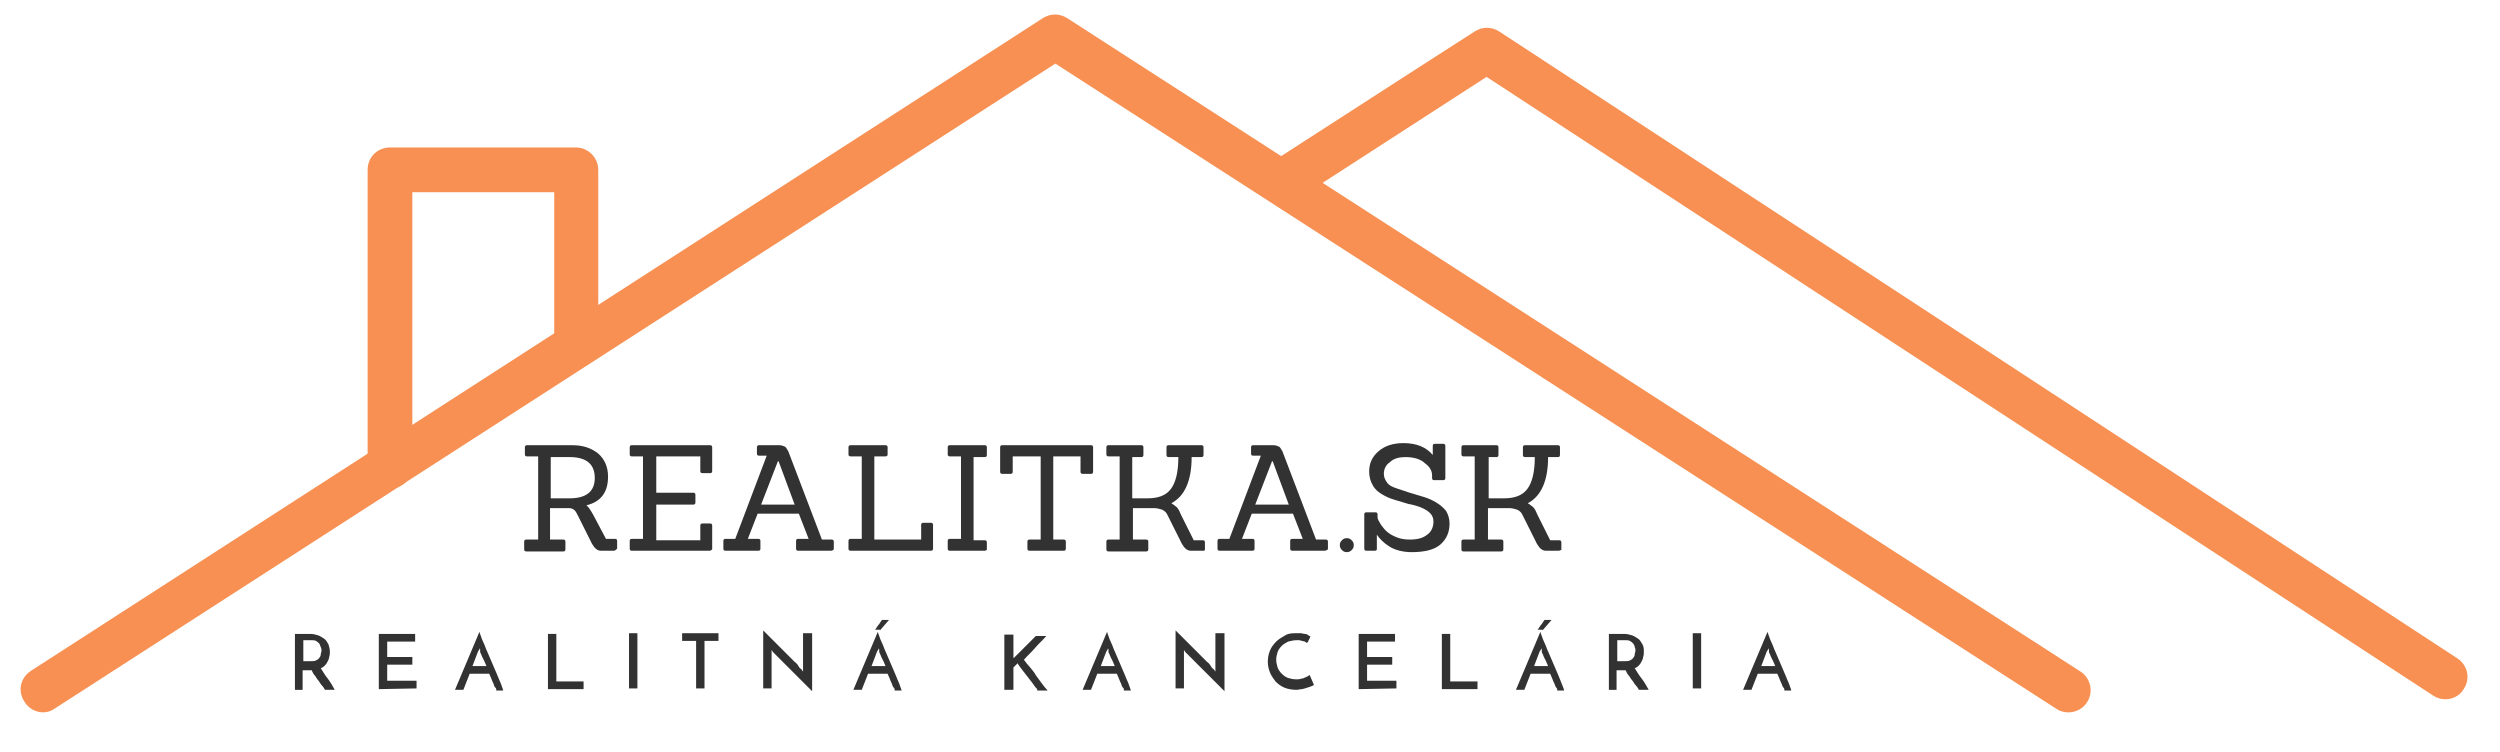 <?xml version="1.0" encoding="utf-8"?>
<!-- Generator: Adobe Illustrator 26.0.2, SVG Export Plug-In . SVG Version: 6.00 Build 0)  -->
<svg version="1.1" id="Layer_1" xmlns="http://www.w3.org/2000/svg" xmlns:xlink="http://www.w3.org/1999/xlink" x="0px" y="0px"
	 viewBox="0 0 357.7 107.6" enable-background="new 0 0 357.7 107.6" xml:space="preserve">
<path fill-rule="evenodd" clip-rule="evenodd" fill="#F79052" d="M7.8,101.4L151,9.1l143.2,92.3c1.5,1,3.5,0.5,4.4-0.9
	c1-1.5,0.5-3.5-0.9-4.4l-145-93.5c-1.1-0.7-2.4-0.7-3.5,0L4.4,96c-1.5,1-1.9,2.9-0.9,4.4C4.4,101.9,6.4,102.4,7.8,101.4z"/>
<path fill-rule="evenodd" clip-rule="evenodd" fill="#F79052" d="M186.4,28l26.3-17l135.4,88.5c1.5,1,3.5,0.6,4.4-0.9
	c1-1.5,0.6-3.4-0.9-4.4L214.5,4.5c-1.1-0.7-2.4-0.7-3.5,0c0,0-11.7,7.5-28.1,18.1c-1.5,1-1.9,2.9-0.9,4.4
	C182.9,28.5,184.9,28.9,186.4,28z"/>
<path fill-rule="evenodd" clip-rule="evenodd" fill="#F79052" d="M85.6,48.4V24.3c0-1.7-1.4-3.2-3.2-3.2H55.8
	c-1.8,0-3.2,1.4-3.2,3.2v42.4c0,1.7,1.4,3.2,3.2,3.2s3.2-1.4,3.2-3.2V27.5h20.3v20.9c0,1.7,1.4,3.2,3.2,3.2
	C84.2,51.6,85.6,50.1,85.6,48.4z"/>
<g>
	<path fill="#333232" d="M42.2,98.6v-7.9h2.2c0.4,0,0.8,0.1,1.1,0.2s0.6,0.3,0.9,0.5c0.3,0.2,0.4,0.5,0.6,0.8
		c0.1,0.3,0.2,0.7,0.2,1.1c0,0.2,0,0.4-0.1,0.7c0,0.2-0.1,0.4-0.2,0.6c-0.1,0.2-0.2,0.4-0.4,0.6s-0.3,0.3-0.6,0.4
		c0.3,0.5,0.6,1,1,1.5s0.7,1.1,1,1.6h-1.4c-0.1-0.2-0.3-0.5-0.5-0.7s-0.3-0.5-0.5-0.7s-0.3-0.5-0.5-0.7s-0.3-0.5-0.4-0.7h-0.2h-1.1
		v2.8h-1.1V98.6z M43.4,94.6h1.1c0.3,0,0.5,0,0.7-0.1s0.4-0.2,0.5-0.4c0.1-0.1,0.2-0.3,0.2-0.5s0.1-0.3,0.1-0.5c0-0.1,0-0.3-0.1-0.5
		s-0.1-0.3-0.2-0.5c-0.1-0.1-0.3-0.3-0.5-0.4s-0.4-0.1-0.7-0.1h-1.1V94.6z"/>
</g>
<g>
	<path fill="#333232" d="M54.2,98.6v-7.9h5.2v1.1h-4V94H59v1.1h-3.6v2.3h4.2v1.1L54.2,98.6L54.2,98.6z"/>
</g>
<g>
	<path fill="#333232" d="M71,98.6c0-0.1-0.1-0.2-0.2-0.3s-0.1-0.3-0.2-0.5s-0.2-0.4-0.3-0.7c-0.1-0.2-0.2-0.5-0.3-0.7h-2.8l-0.9,2.3
		h-1.2l3.5-8.3c0,0.1,0.1,0.3,0.2,0.6s0.2,0.6,0.4,1s0.3,0.8,0.5,1.2c0.2,0.5,0.4,0.9,0.6,1.4s0.4,0.9,0.6,1.4s0.4,0.9,0.5,1.2
		c0.2,0.4,0.3,0.7,0.4,1s0.2,0.5,0.2,0.6h-1V98.6z M67.6,95.3h2c-0.1-0.2-0.2-0.5-0.3-0.7c-0.1-0.2-0.2-0.4-0.3-0.6
		c-0.1-0.2-0.1-0.3-0.2-0.5c-0.1-0.1-0.1-0.2-0.1-0.3c0,0,0-0.1,0-0.2s0-0.2-0.1-0.2c0,0.1,0,0.2-0.1,0.2c0,0.1,0,0.1-0.1,0.2
		L67.6,95.3z"/>
</g>
<g>
	<path fill="#333232" d="M78.4,98.6v-7.9h1.2v6.8h3.9v1.1H78.4z"/>
</g>
<g>
	<path fill="#333232" d="M90,90.6h1.2v7.9H90V90.6z"/>
</g>
<g>
	<path fill="#333232" d="M102.8,90.6v1.1h-2v6.8h-1.2v-6.8h-2v-1.1H102.8z"/>
</g>
<g>
	<path fill="#333232" d="M116.2,90.6v8.3c-0.1-0.1-0.3-0.3-0.6-0.6c-0.3-0.3-0.6-0.6-1-1s-0.8-0.8-1.2-1.2s-0.8-0.8-1.2-1.2
		c-0.4-0.4-0.7-0.7-1-1s-0.5-0.5-0.6-0.6l-0.2-0.3v0.3v5.2h-1.2v-8.3c0.1,0.1,0.2,0.2,0.4,0.4c0.2,0.2,0.4,0.4,0.7,0.7
		c0.3,0.3,0.5,0.5,0.8,0.8s0.6,0.6,0.9,0.9s0.6,0.6,0.9,0.9s0.6,0.6,0.8,0.8c0.3,0.2,0.5,0.5,0.6,0.7s0.3,0.3,0.4,0.4l0.2,0.3v-0.4
		v-5.1L116.2,90.6L116.2,90.6z"/>
</g>
<g>
	<path fill="#333232" d="M128,98.6c0-0.1-0.1-0.2-0.2-0.3s-0.1-0.3-0.2-0.5s-0.2-0.4-0.3-0.7c-0.1-0.2-0.2-0.5-0.3-0.7h-2.8
		l-0.9,2.3h-1.2l3.5-8.3c0,0.1,0.1,0.3,0.2,0.6s0.2,0.6,0.4,1s0.3,0.8,0.5,1.2c0.2,0.5,0.4,0.9,0.6,1.4s0.4,0.9,0.6,1.4
		s0.4,0.9,0.5,1.2c0.2,0.4,0.3,0.7,0.4,1s0.2,0.5,0.2,0.6h-1V98.6z M124.7,95.3h2c-0.1-0.2-0.2-0.5-0.3-0.7
		c-0.1-0.2-0.2-0.4-0.3-0.6c-0.1-0.2-0.1-0.3-0.2-0.5c-0.1-0.1-0.1-0.2-0.1-0.3c0,0,0-0.1,0-0.2s0-0.2-0.1-0.2c0,0.1,0,0.2-0.1,0.2
		c0,0.1,0,0.1-0.1,0.2L124.7,95.3z M125.9,90.2l1.3-1.5h-1c-0.2,0.2-0.3,0.5-0.5,0.7s-0.3,0.5-0.5,0.7h0.7V90.2z"/>
</g>
<g>
	<path fill="#333232" d="M148.4,98.6c-0.3-0.3-0.5-0.6-0.7-0.9s-0.5-0.6-0.7-0.9s-0.5-0.6-0.7-0.9s-0.5-0.6-0.7-1
		c-0.1,0.1-0.2,0.2-0.3,0.3c-0.1,0.1-0.2,0.2-0.3,0.3c0,0.6,0,1.1,0,1.6s0,1,0,1.6h-1.3v-7.9h1.3v3c0,0.1,0,0.1,0,0.2s0,0.1,0,0.2
		c0-0.1,0.1-0.1,0.1-0.1l0.1-0.1c0.5-0.5,1-1,1.5-1.5s1-1,1.5-1.5h1.5c-0.5,0.6-1.1,1.1-1.6,1.7s-1.1,1.1-1.6,1.7
		c0.3,0.4,0.6,0.8,0.9,1.1c0.3,0.4,0.6,0.7,0.8,1.1c0.3,0.4,0.5,0.7,0.8,1.1s0.6,0.8,0.9,1.1h-1.5V98.6z"/>
</g>
<g>
	<path fill="#333232" d="M160.8,98.6c0-0.1-0.1-0.2-0.2-0.3s-0.1-0.3-0.2-0.5c-0.1-0.2-0.2-0.4-0.3-0.7c-0.1-0.2-0.2-0.5-0.3-0.7
		H157l-0.9,2.3h-1.2l3.5-8.3c0,0.1,0.1,0.3,0.2,0.6s0.2,0.6,0.4,1s0.3,0.8,0.5,1.2c0.2,0.5,0.4,0.9,0.6,1.4c0.2,0.5,0.4,0.9,0.6,1.4
		c0.2,0.5,0.4,0.9,0.5,1.2c0.2,0.4,0.3,0.7,0.4,1s0.2,0.5,0.2,0.6h-1V98.6z M157.5,95.3h2c-0.1-0.2-0.2-0.5-0.3-0.7
		s-0.2-0.4-0.3-0.6s-0.1-0.3-0.2-0.5c-0.1-0.1-0.1-0.2-0.1-0.3c0,0,0-0.1,0-0.2s0-0.2-0.1-0.2c0,0.1,0,0.2-0.1,0.2
		c0,0.1,0,0.1-0.1,0.2L157.5,95.3z"/>
</g>
<g>
	<path fill="#333232" d="M175.2,90.6v8.3c-0.1-0.1-0.3-0.3-0.6-0.6c-0.3-0.3-0.6-0.6-1-1s-0.8-0.8-1.2-1.2s-0.8-0.8-1.2-1.2
		c-0.4-0.4-0.7-0.7-1-1s-0.5-0.5-0.6-0.6l-0.2-0.3v0.3v5.2h-1.2v-8.3c0.1,0.1,0.2,0.2,0.4,0.4c0.2,0.2,0.4,0.4,0.7,0.7
		c0.3,0.3,0.5,0.5,0.8,0.8s0.6,0.6,0.9,0.9s0.6,0.6,0.9,0.9c0.3,0.3,0.6,0.6,0.8,0.8c0.3,0.2,0.5,0.5,0.6,0.7s0.3,0.3,0.4,0.4
		l0.2,0.3v-0.4v-5.1L175.2,90.6L175.2,90.6z"/>
</g>
<g>
	<path fill="#333232" d="M188,98c-0.1,0.1-0.2,0.1-0.4,0.2s-0.3,0.1-0.6,0.2c-0.2,0.1-0.4,0.1-0.7,0.2c-0.3,0-0.5,0.1-0.8,0.1
		c-0.6,0-1.2-0.1-1.7-0.3c-0.5-0.2-0.9-0.5-1.3-0.9c-0.3-0.4-0.6-0.8-0.8-1.3s-0.3-1-0.3-1.5c0-0.6,0.1-1.1,0.3-1.6s0.5-0.9,0.9-1.3
		s0.8-0.6,1.3-0.9s1-0.3,1.6-0.3c0.2,0,0.4,0,0.6,0s0.4,0.1,0.6,0.1s0.4,0.1,0.5,0.2s0.3,0.1,0.3,0.2c-0.1,0.1-0.1,0.2-0.1,0.2
		c0,0.1-0.1,0.1-0.1,0.2s-0.1,0.1-0.1,0.2s-0.1,0.2-0.2,0.3c-0.1-0.1-0.2-0.1-0.3-0.2c-0.1,0-0.3-0.1-0.4-0.1
		c-0.1,0-0.3-0.1-0.4-0.1c-0.1,0-0.3,0-0.4,0c-0.4,0-0.8,0.1-1.2,0.2c-0.4,0.2-0.7,0.4-0.9,0.6c-0.3,0.3-0.5,0.6-0.6,0.9
		s-0.2,0.7-0.2,1.1s0.1,0.7,0.2,1.1c0.1,0.3,0.3,0.6,0.6,0.9s0.6,0.5,0.9,0.6s0.7,0.2,1.2,0.2c0.2,0,0.4,0,0.7-0.1
		c0.2,0,0.4-0.1,0.6-0.2c0.2-0.1,0.3-0.1,0.4-0.2c0.1-0.1,0.2-0.1,0.2-0.1L188,98z"/>
</g>
<g>
	<path fill="#333232" d="M194.4,98.6v-7.9h5.2v1.1h-4V94h3.6v1.1h-3.6v2.3h4.2v1.1L194.4,98.6L194.4,98.6z"/>
</g>
<g>
	<path fill="#333232" d="M206.3,98.6v-7.9h1.2v6.8h3.9v1.1H206.3z"/>
</g>
<g>
	<path fill="#333232" d="M222.8,98.6c0-0.1-0.1-0.2-0.2-0.3c-0.1-0.2-0.1-0.3-0.2-0.5s-0.2-0.4-0.3-0.7c-0.1-0.2-0.2-0.5-0.3-0.7
		H219l-0.9,2.3h-1.2l3.5-8.3c0,0.1,0.1,0.3,0.2,0.6s0.2,0.6,0.4,1s0.3,0.8,0.5,1.2c0.2,0.5,0.4,0.9,0.6,1.4c0.2,0.5,0.4,0.9,0.6,1.4
		c0.2,0.5,0.4,0.9,0.5,1.2s0.3,0.7,0.4,1s0.2,0.5,0.2,0.6h-1V98.6z M219.5,95.3h2c-0.1-0.2-0.2-0.5-0.3-0.7s-0.2-0.4-0.3-0.6
		s-0.1-0.3-0.2-0.5c-0.1-0.1-0.1-0.2-0.1-0.3c0,0,0-0.1,0-0.2s0-0.2-0.1-0.2c0,0.1,0,0.2-0.1,0.2c0,0.1,0,0.1-0.1,0.2L219.5,95.3z
		 M220.7,90.2l1.3-1.5h-1c-0.2,0.2-0.3,0.5-0.5,0.7s-0.3,0.5-0.5,0.7h0.7V90.2z"/>
</g>
<g>
	<path fill="#333232" d="M230.2,98.6v-7.9h2.2c0.4,0,0.8,0.1,1.1,0.2s0.6,0.3,0.9,0.5c0.3,0.2,0.4,0.5,0.6,0.8s0.2,0.7,0.2,1.1
		c0,0.2,0,0.4-0.1,0.7c0,0.2-0.1,0.4-0.2,0.6c-0.1,0.2-0.2,0.4-0.4,0.6s-0.3,0.3-0.6,0.4c0.3,0.5,0.6,1,1,1.5s0.7,1.1,1,1.6h-1.4
		c-0.1-0.2-0.3-0.5-0.5-0.7s-0.3-0.5-0.5-0.7s-0.3-0.5-0.5-0.7s-0.3-0.5-0.4-0.7h-0.2h-1.1v2.8h-1.1V98.6z M231.4,94.6h1.1
		c0.3,0,0.5,0,0.7-0.1s0.4-0.2,0.5-0.4c0.1-0.1,0.2-0.3,0.2-0.5s0.1-0.3,0.1-0.5c0-0.1,0-0.3-0.1-0.5c0-0.2-0.1-0.3-0.2-0.5
		c-0.1-0.1-0.3-0.3-0.5-0.4s-0.4-0.1-0.7-0.1h-1.1V94.6z"/>
</g>
<g>
	<path fill="#333232" d="M242.2,90.6h1.2v7.9h-1.2V90.6z"/>
</g>
<g>
	<path fill="#333232" d="M255.3,98.6c0-0.1-0.1-0.2-0.2-0.3c-0.1-0.2-0.1-0.3-0.2-0.5s-0.2-0.4-0.3-0.7c-0.1-0.2-0.2-0.5-0.3-0.7
		h-2.8l-0.9,2.3h-1.2l3.5-8.3c0,0.1,0.1,0.3,0.2,0.6s0.2,0.6,0.4,1s0.3,0.8,0.5,1.2c0.2,0.5,0.4,0.9,0.6,1.4
		c0.2,0.5,0.4,0.9,0.6,1.4c0.2,0.5,0.4,0.9,0.5,1.2c0.2,0.4,0.3,0.7,0.4,1s0.2,0.5,0.2,0.6h-1V98.6z M252,95.3h2
		c-0.1-0.2-0.2-0.5-0.3-0.7s-0.2-0.4-0.3-0.6s-0.1-0.3-0.2-0.5c-0.1-0.1-0.1-0.2-0.1-0.3c0,0,0-0.1,0-0.2s0-0.2-0.1-0.2
		c0,0.1,0,0.2-0.1,0.2c0,0.1,0,0.1-0.1,0.2L252,95.3z"/>
</g>
<g>
	<path fill="#333232" d="M87.8,78.8H86c-0.5,0-0.9-0.3-1.3-1l-2-4c-0.2-0.4-0.3-0.6-0.5-0.8s-0.5-0.3-0.8-0.3h-2.7v4.5h1.9
		c0.2,0,0.3,0.1,0.3,0.3v1.1c0,0.2-0.1,0.3-0.3,0.3h-5.3c-0.2,0-0.3-0.1-0.3-0.3v-1.1c0-0.2,0.1-0.3,0.3-0.3H77V65.3h-1.6
		c-0.2,0-0.3-0.1-0.3-0.3v-1c0-0.2,0.1-0.3,0.3-0.3h6.5c1.5,0,2.7,0.4,3.7,1.2c0.9,0.8,1.4,1.9,1.4,3.3c0,2.2-1,3.6-3.1,4.1
		c0.3,0.2,0.6,0.7,1,1.4l1.8,3.4H88c0.2,0,0.3,0.1,0.3,0.3v1.1C88.1,78.7,88,78.8,87.8,78.8z M78.8,71.3h2.7c2.4,0,3.6-1,3.6-2.9
		c0-2-1.2-3-3.6-3h-2.7V71.3z"/>
</g>
<g>
	<path fill="#333232" d="M101.5,78.8H90.4c-0.2,0-0.3-0.1-0.3-0.3v-1.1c0-0.2,0.1-0.3,0.3-0.3H92V65.3h-1.6c-0.2,0-0.3-0.1-0.3-0.3
		v-1c0-0.2,0.1-0.3,0.3-0.3h11.2c0.2,0,0.3,0.1,0.3,0.3v3.4c0,0.2-0.1,0.3-0.3,0.3h-1.1c-0.2,0-0.3-0.1-0.3-0.3v-2.1h-6.3v5.2h5.3
		c0.2,0,0.3,0.1,0.3,0.3v1.1c0,0.2-0.1,0.3-0.3,0.3h-5.3v5.1h6.3v-2.1c0-0.2,0.1-0.3,0.3-0.3h1.1c0.2,0,0.3,0.1,0.3,0.3v3.4
		C101.8,78.7,101.7,78.8,101.5,78.8z"/>
</g>
<g>
	<path fill="#333232" d="M118.9,78.8h-4.7c-0.2,0-0.3-0.1-0.3-0.3v-1.1c0-0.2,0.1-0.3,0.3-0.3h1.5l-1.4-3.6h-5.9l-1.4,3.6h1.5
		c0.2,0,0.3,0.1,0.3,0.3v1.1c0,0.2-0.1,0.3-0.3,0.3h-4.7c-0.2,0-0.3-0.1-0.3-0.3v-1.1c0-0.2,0.1-0.3,0.3-0.3h1.4l4.5-11.9h-1.1
		c-0.2,0-0.3-0.1-0.3-0.3V64c0-0.2,0.1-0.3,0.3-0.3h2.9c0.3,0,0.6,0.1,0.8,0.2c0.2,0.1,0.3,0.4,0.5,0.7l4.8,12.6h1.4
		c0.2,0,0.3,0.1,0.3,0.3v1.1C119.2,78.7,119.1,78.8,118.9,78.8z M113.7,72.2l-2.3-6.2h-0.1l-2.4,6.2H113.7z"/>
</g>
<g>
	<path fill="#333232" d="M133.2,78.8h-11.5c-0.2,0-0.3-0.1-0.3-0.3v-1.1c0-0.2,0.1-0.3,0.3-0.3h1.6V65.3h-1.6
		c-0.2,0-0.3-0.1-0.3-0.3v-1c0-0.2,0.1-0.3,0.3-0.3h5c0.2,0,0.3,0.1,0.3,0.3v1c0,0.2-0.1,0.3-0.3,0.3h-1.6v11.9h6.7v-2.1
		c0-0.2,0.1-0.3,0.3-0.3h1.1c0.2,0,0.3,0.1,0.3,0.3v3.4C133.5,78.7,133.4,78.8,133.2,78.8z"/>
</g>
<g>
	<path fill="#333232" d="M140.9,78.8h-5c-0.2,0-0.3-0.1-0.3-0.3v-1.1c0-0.2,0.1-0.3,0.3-0.3h1.6V65.3h-1.6c-0.2,0-0.3-0.1-0.3-0.3
		v-1c0-0.2,0.1-0.3,0.3-0.3h5c0.2,0,0.3,0.1,0.3,0.3v1.1c0,0.2-0.1,0.3-0.3,0.3h-1.6v11.9h1.6c0.2,0,0.3,0.1,0.3,0.3v1.1
		C141.1,78.7,141,78.8,140.9,78.8z"/>
</g>
<g>
	<path fill="#333232" d="M152.2,78.8h-4.9c-0.2,0-0.3-0.1-0.3-0.3v-1c0-0.2,0.1-0.3,0.3-0.3h1.6V65.3h-4v2.2c0,0.2-0.1,0.3-0.3,0.3
		h-1.2c-0.2,0-0.3-0.1-0.3-0.3V64c0-0.2,0.1-0.3,0.3-0.3h12.7c0.2,0,0.3,0.1,0.3,0.3v3.5c0,0.2-0.1,0.3-0.3,0.3h-1.2
		c-0.2,0-0.3-0.1-0.3-0.3v-2.2h-3.9v11.9h1.5c0.2,0,0.3,0.1,0.3,0.3v1C152.5,78.7,152.4,78.8,152.2,78.8z"/>
</g>
<g>
	<path fill="#333232" d="M172.2,78.8h-1.8c-0.5,0-0.9-0.3-1.3-1l-2-4c-0.1-0.2-0.2-0.4-0.3-0.5s-0.3-0.3-0.6-0.4s-0.7-0.2-1.1-0.2
		h-3v4.5h1.9c0.2,0,0.3,0.1,0.3,0.3v1.1c0,0.2-0.1,0.3-0.3,0.3h-5.4c-0.2,0-0.3-0.1-0.3-0.3v-1.1c0-0.2,0.1-0.3,0.3-0.3h1.6V65.3
		h-1.6c-0.2,0-0.3-0.1-0.3-0.3v-1c0-0.2,0.1-0.3,0.3-0.3h4.7c0.2,0,0.3,0.1,0.3,0.3v1.1c0,0.2-0.1,0.3-0.3,0.3H162v5.9h2.2
		c1.5,0,2.6-0.4,3.3-1.3s1.1-2.4,1.1-4.6h-1.4c-0.2,0-0.3-0.1-0.3-0.3V64c0-0.2,0.1-0.3,0.3-0.3h4.7c0.2,0,0.3,0.1,0.3,0.3v1.1
		c0,0.2-0.1,0.3-0.3,0.3h-1.4c0,3.4-1,5.6-2.9,6.6c0.3,0.2,0.6,0.4,0.8,0.6s0.4,0.6,0.6,1.1l1.8,3.6h1.3c0.2,0,0.3,0.1,0.3,0.3v1.1
		C172.4,78.7,172.3,78.8,172.2,78.8z"/>
</g>
<g>
	<path fill="#333232" d="M189.6,78.8h-4.7c-0.2,0-0.3-0.1-0.3-0.3v-1.1c0-0.2,0.1-0.3,0.3-0.3h1.5l-1.4-3.6h-5.9l-1.4,3.6h1.5
		c0.2,0,0.3,0.1,0.3,0.3v1.1c0,0.2-0.1,0.3-0.3,0.3h-4.7c-0.2,0-0.3-0.1-0.3-0.3v-1.1c0-0.2,0.1-0.3,0.3-0.3h1.4l4.5-11.9h-1.1
		c-0.2,0-0.3-0.1-0.3-0.3V64c0-0.2,0.1-0.3,0.3-0.3h2.9c0.3,0,0.6,0.1,0.8,0.2c0.2,0.1,0.3,0.4,0.5,0.7l4.8,12.6h1.4
		c0.2,0,0.3,0.1,0.3,0.3v1.1C189.8,78.7,189.7,78.8,189.6,78.8z M184.4,72.2l-2.3-6.2H182l-2.4,6.2H184.4z"/>
</g>
<g>
	<path fill="#333232" d="M193.4,77.3c0.2,0.2,0.3,0.4,0.3,0.7s-0.1,0.5-0.3,0.7S193,79,192.7,79s-0.5-0.1-0.7-0.3
		c-0.2-0.2-0.3-0.4-0.3-0.7s0.1-0.5,0.3-0.7s0.4-0.3,0.7-0.3S193.2,77.1,193.4,77.3z"/>
</g>
<g>
	<path fill="#333232" d="M196.7,78.8h-1.2c-0.2,0-0.3-0.1-0.3-0.3v-4.9c0-0.2,0.1-0.3,0.3-0.3h1.3c0.2,0,0.3,0.1,0.3,0.3V74
		c0,0.3,0.2,0.6,0.5,1.1c0.3,0.4,0.6,0.8,1,1.1s0.8,0.5,1.3,0.7s1.1,0.3,1.8,0.3c1.1,0,1.9-0.2,2.5-0.7c0.6-0.4,0.9-1.1,0.9-1.9
		c0-0.5-0.2-0.9-0.5-1.2s-0.8-0.6-1.3-0.8c-0.5-0.2-1.2-0.4-1.8-0.5c-0.7-0.2-1.3-0.4-2-0.6s-1.3-0.5-1.8-0.8s-1-0.7-1.3-1.3
		c-0.3-0.5-0.5-1.2-0.5-1.9c0-1.2,0.4-2.1,1.3-2.9c0.9-0.8,2.1-1.2,3.6-1.2c1.9,0,3.3,0.6,4.2,1.7v-1.3c0-0.2,0.1-0.3,0.3-0.3h1.2
		c0.2,0,0.3,0.1,0.3,0.3v4.6c0,0.2-0.1,0.3-0.3,0.3h-1.3c-0.2,0-0.3-0.1-0.3-0.3V68c0-0.6-0.3-1.2-1-1.7c-0.6-0.6-1.6-0.9-2.8-0.9
		c-0.9,0-1.7,0.2-2.2,0.7c-0.6,0.4-0.9,1-0.9,1.7c0,0.5,0.2,0.9,0.5,1.3s0.8,0.6,1.4,0.8c0.6,0.2,1.2,0.4,1.8,0.6
		c0.7,0.2,1.3,0.4,2,0.6s1.3,0.5,1.8,0.8s1,0.7,1.4,1.2c0.3,0.5,0.5,1.1,0.5,1.8c0,1.2-0.4,2.2-1.3,3S203.7,79,202,79
		c-1.3,0-2.4-0.3-3.2-0.8s-1.4-1.1-1.8-1.7v2.1C197,78.7,196.9,78.8,196.7,78.8z"/>
</g>
<g>
	<path fill="#333232" d="M223,78.8h-1.8c-0.5,0-0.9-0.3-1.3-1l-2-4c-0.1-0.2-0.2-0.4-0.3-0.5s-0.3-0.3-0.6-0.4s-0.7-0.2-1.1-0.2h-3
		v4.5h1.9c0.2,0,0.3,0.1,0.3,0.3v1.1c0,0.2-0.1,0.3-0.3,0.3h-5.4c-0.2,0-0.3-0.1-0.3-0.3v-1.1c0-0.2,0.1-0.3,0.3-0.3h1.6V65.3h-1.6
		c-0.2,0-0.3-0.1-0.3-0.3v-1c0-0.2,0.1-0.3,0.3-0.3h4.7c0.2,0,0.3,0.1,0.3,0.3v1.1c0,0.2-0.1,0.3-0.3,0.3H213v5.9h2.2
		c1.5,0,2.6-0.4,3.3-1.3s1.1-2.4,1.1-4.6h-1.4c-0.2,0-0.3-0.1-0.3-0.3V64c0-0.2,0.1-0.3,0.3-0.3h4.7c0.2,0,0.3,0.1,0.3,0.3v1.1
		c0,0.2-0.1,0.3-0.3,0.3h-1.4c0,3.4-1,5.6-2.9,6.6c0.3,0.2,0.6,0.4,0.8,0.6s0.4,0.6,0.6,1.1l1.8,3.6h1.3c0.2,0,0.3,0.1,0.3,0.3v1.1
		C223.2,78.7,223.2,78.8,223,78.8z"/>
</g>
</svg>

